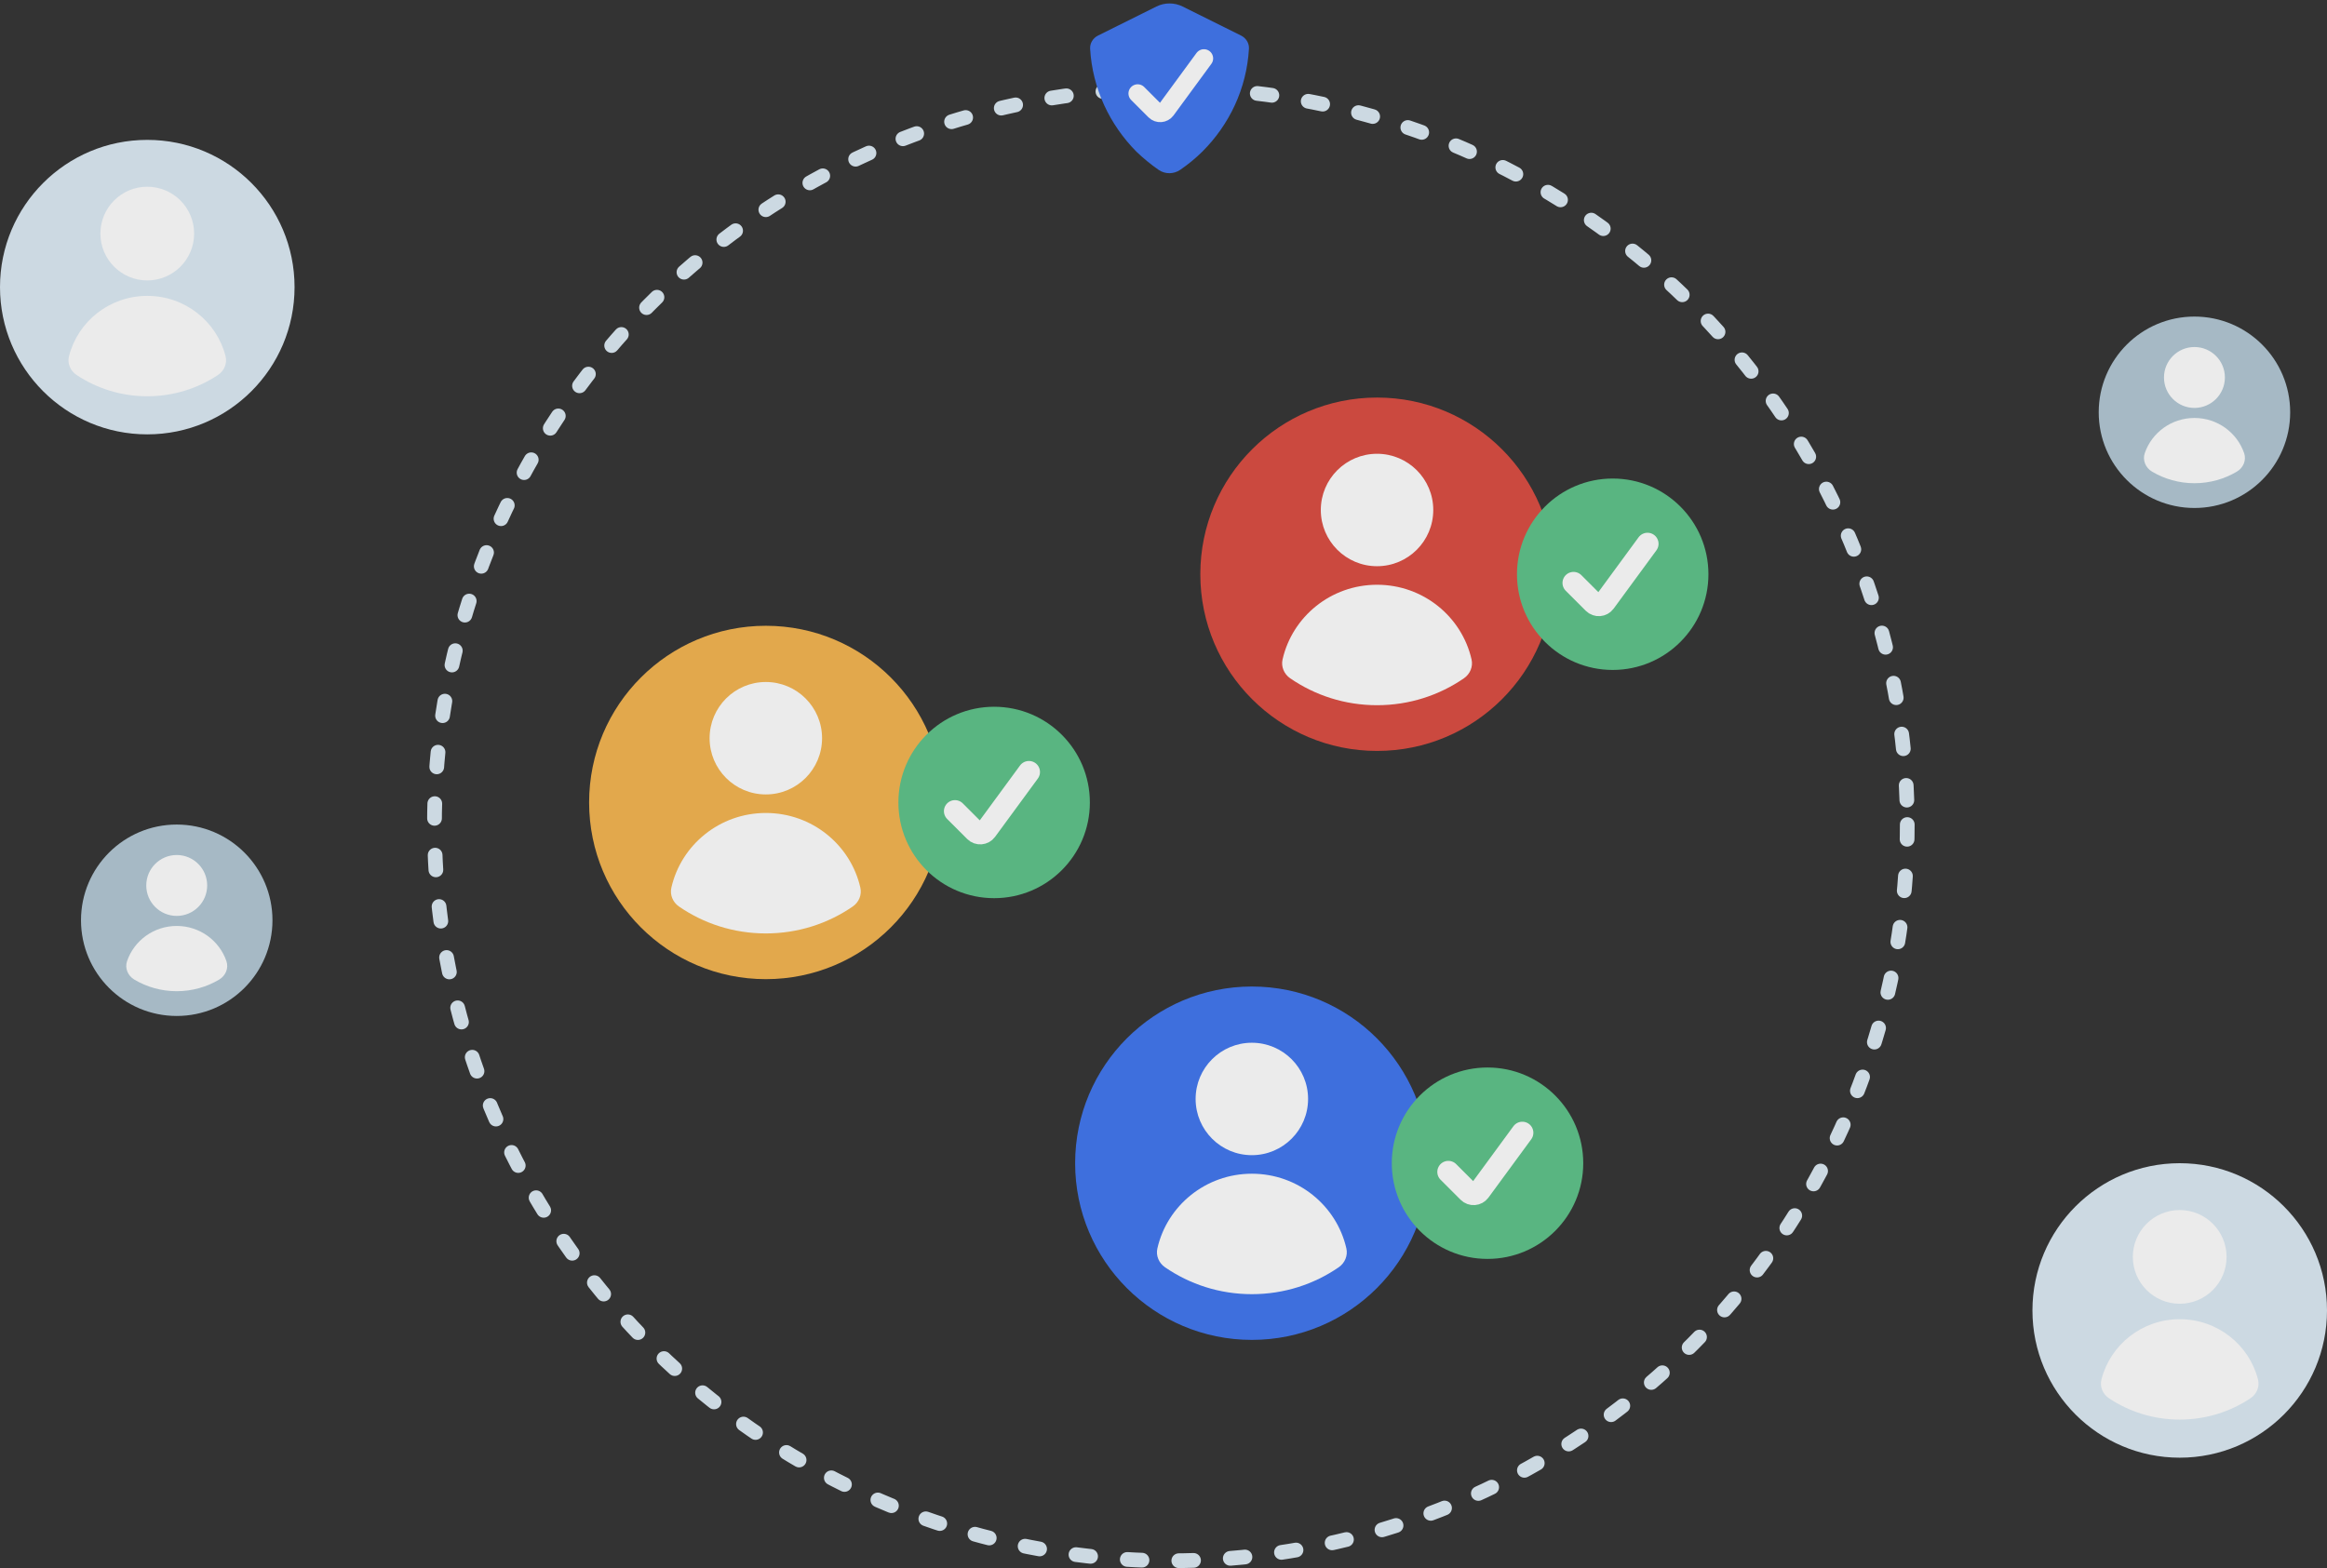 <?xml version="1.0" encoding="utf-8"?>
<svg xmlns="http://www.w3.org/2000/svg" width="316" height="213" viewBox="0 0 316 213" fill="none">
<rect x="0" y="0" width="316" height="213" fill="#333333" stroke="none"/>
<g opacity="0.9">
<circle cx="159" cy="112" r="100" stroke="#DDEBF5" stroke-width="2" stroke-linecap="round" stroke-dasharray="2 5"/>
<path d="M157.344 23.077C158.231 23.687 159.399 23.671 160.284 23.059C161.354 22.32 162.357 21.503 163.257 20.61C166.928 16.959 169.29 12.05 169.604 6.621C169.647 5.863 169.21 5.168 168.53 4.83L160.601 0.886C159.479 0.328 158.16 0.328 157.038 0.886L149.109 4.83C148.43 5.168 147.992 5.863 148.036 6.621C148.349 12.05 150.708 16.959 154.331 20.61C155.264 21.5 156.274 22.34 157.344 23.077Z" fill="#3F75EF"/>
<path d="M154.492 12.699L156.844 15.051C157.278 15.485 157.995 15.43 158.358 14.935L163.492 7.934" stroke="white" stroke-width="2.5" stroke-linecap="round"/>
<circle cx="104" cy="109" r="24" fill="#F5B54F"/>
<circle cx="103.998" cy="100.273" r="7.636" fill="white"/>
<path d="M92.204 123.133C91.374 122.561 90.946 121.555 91.17 120.572C92.491 114.765 97.734 110.427 104.002 110.427C110.27 110.427 115.513 114.765 116.834 120.572C117.058 121.555 116.63 122.561 115.8 123.133C112.455 125.438 108.388 126.79 104.002 126.79C99.616 126.79 95.549 125.438 92.204 123.133Z" fill="white"/>
<circle cx="135" cy="109" r="13" fill="#5DC389"/>
<path d="M129.682 110.182L132.403 112.903C132.836 113.336 133.554 113.281 133.916 112.787L139.727 104.864" stroke="white" stroke-width="3" stroke-linecap="round"/>
<circle cx="187" cy="78" r="24" fill="#DC4B40"/>
<circle cx="186.998" cy="69.273" r="7.636" fill="white"/>
<path d="M175.202 92.133C174.372 91.561 173.944 90.555 174.168 89.572C175.489 83.765 180.732 79.427 187 79.427C193.268 79.427 198.511 83.765 199.833 89.572C200.056 90.555 199.628 91.561 198.798 92.133C195.453 94.438 191.386 95.79 187 95.79C182.614 95.79 178.547 94.438 175.202 92.133Z" fill="white"/>
<circle cx="219" cy="78" r="13" fill="#5DC389"/>
<path d="M213.682 79.182L216.403 81.903C216.836 82.336 217.554 82.281 217.916 81.787L223.727 73.864" stroke="white" stroke-width="3" stroke-linecap="round"/>
<circle cx="170" cy="158" r="24" fill="#3F75EF"/>
<circle cx="169.998" cy="149.273" r="7.636" fill="white"/>
<path d="M158.202 172.133C157.372 171.561 156.944 170.555 157.168 169.572C158.489 163.765 163.732 159.427 170 159.427C176.268 159.427 181.511 163.765 182.833 169.572C183.056 170.555 182.628 171.561 181.798 172.133C178.453 174.438 174.386 175.79 170 175.79C165.614 175.79 161.547 174.438 158.202 172.133Z" fill="white"/>
<circle cx="202" cy="158" r="13" fill="#5DC389"/>
<path d="M196.682 159.182L199.403 161.903C199.836 162.336 200.554 162.281 200.916 161.787L206.727 153.864" stroke="white" stroke-width="3" stroke-linecap="round"/>
<circle cx="20" cy="39" r="20" fill="#DDEBF5"/>
<circle cx="19.998" cy="31.727" r="6.364" fill="white"/>
<path d="M10.391 50.928C9.552 50.369 9.121 49.359 9.369 48.382C10.566 43.674 14.871 40.189 20 40.189C25.128 40.189 29.434 43.674 30.631 48.382C30.879 49.359 30.448 50.369 29.609 50.928C26.864 52.758 23.558 53.825 20 53.825C16.442 53.825 13.136 52.758 10.391 50.928Z" fill="white"/>
<circle cx="296" cy="178" r="20" fill="#DDEBF5"/>
<circle cx="295.998" cy="170.727" r="6.364" fill="white"/>
<path d="M286.391 189.928C285.552 189.369 285.121 188.359 285.369 187.382C286.566 182.674 290.871 179.189 296 179.189C301.128 179.189 305.434 182.674 306.631 187.382C306.879 188.359 306.448 189.369 305.609 189.928C302.864 191.758 299.558 192.825 296 192.825C292.442 192.825 289.136 191.758 286.391 189.928Z" fill="white"/>
<circle cx="24" cy="125" r="13" fill="#B2C8D5"/>
<circle cx="23.999" cy="120.273" r="4.136" fill="white"/>
<path d="M18.232 133.055C17.366 132.539 16.924 131.51 17.252 130.557C18.205 127.775 20.866 125.773 24 125.773C27.134 125.773 29.795 127.775 30.749 130.557C31.076 131.51 30.634 132.539 29.768 133.055C28.083 134.059 26.11 134.636 24 134.636C21.89 134.636 19.917 134.059 18.232 133.055Z" fill="white"/>
<circle cx="298" cy="56" r="13" fill="#B2C8D5"/>
<circle cx="297.999" cy="51.273" r="4.136" fill="white"/>
<path d="M292.232 64.055C291.366 63.539 290.924 62.51 291.251 61.557C292.205 58.775 294.866 56.773 298 56.773C301.134 56.773 303.795 58.775 304.749 61.557C305.076 62.51 304.634 63.539 303.768 64.055C302.083 65.059 300.11 65.636 298 65.636C295.89 65.636 293.917 65.059 292.232 64.055Z" fill="white"/>
</g>
</svg>